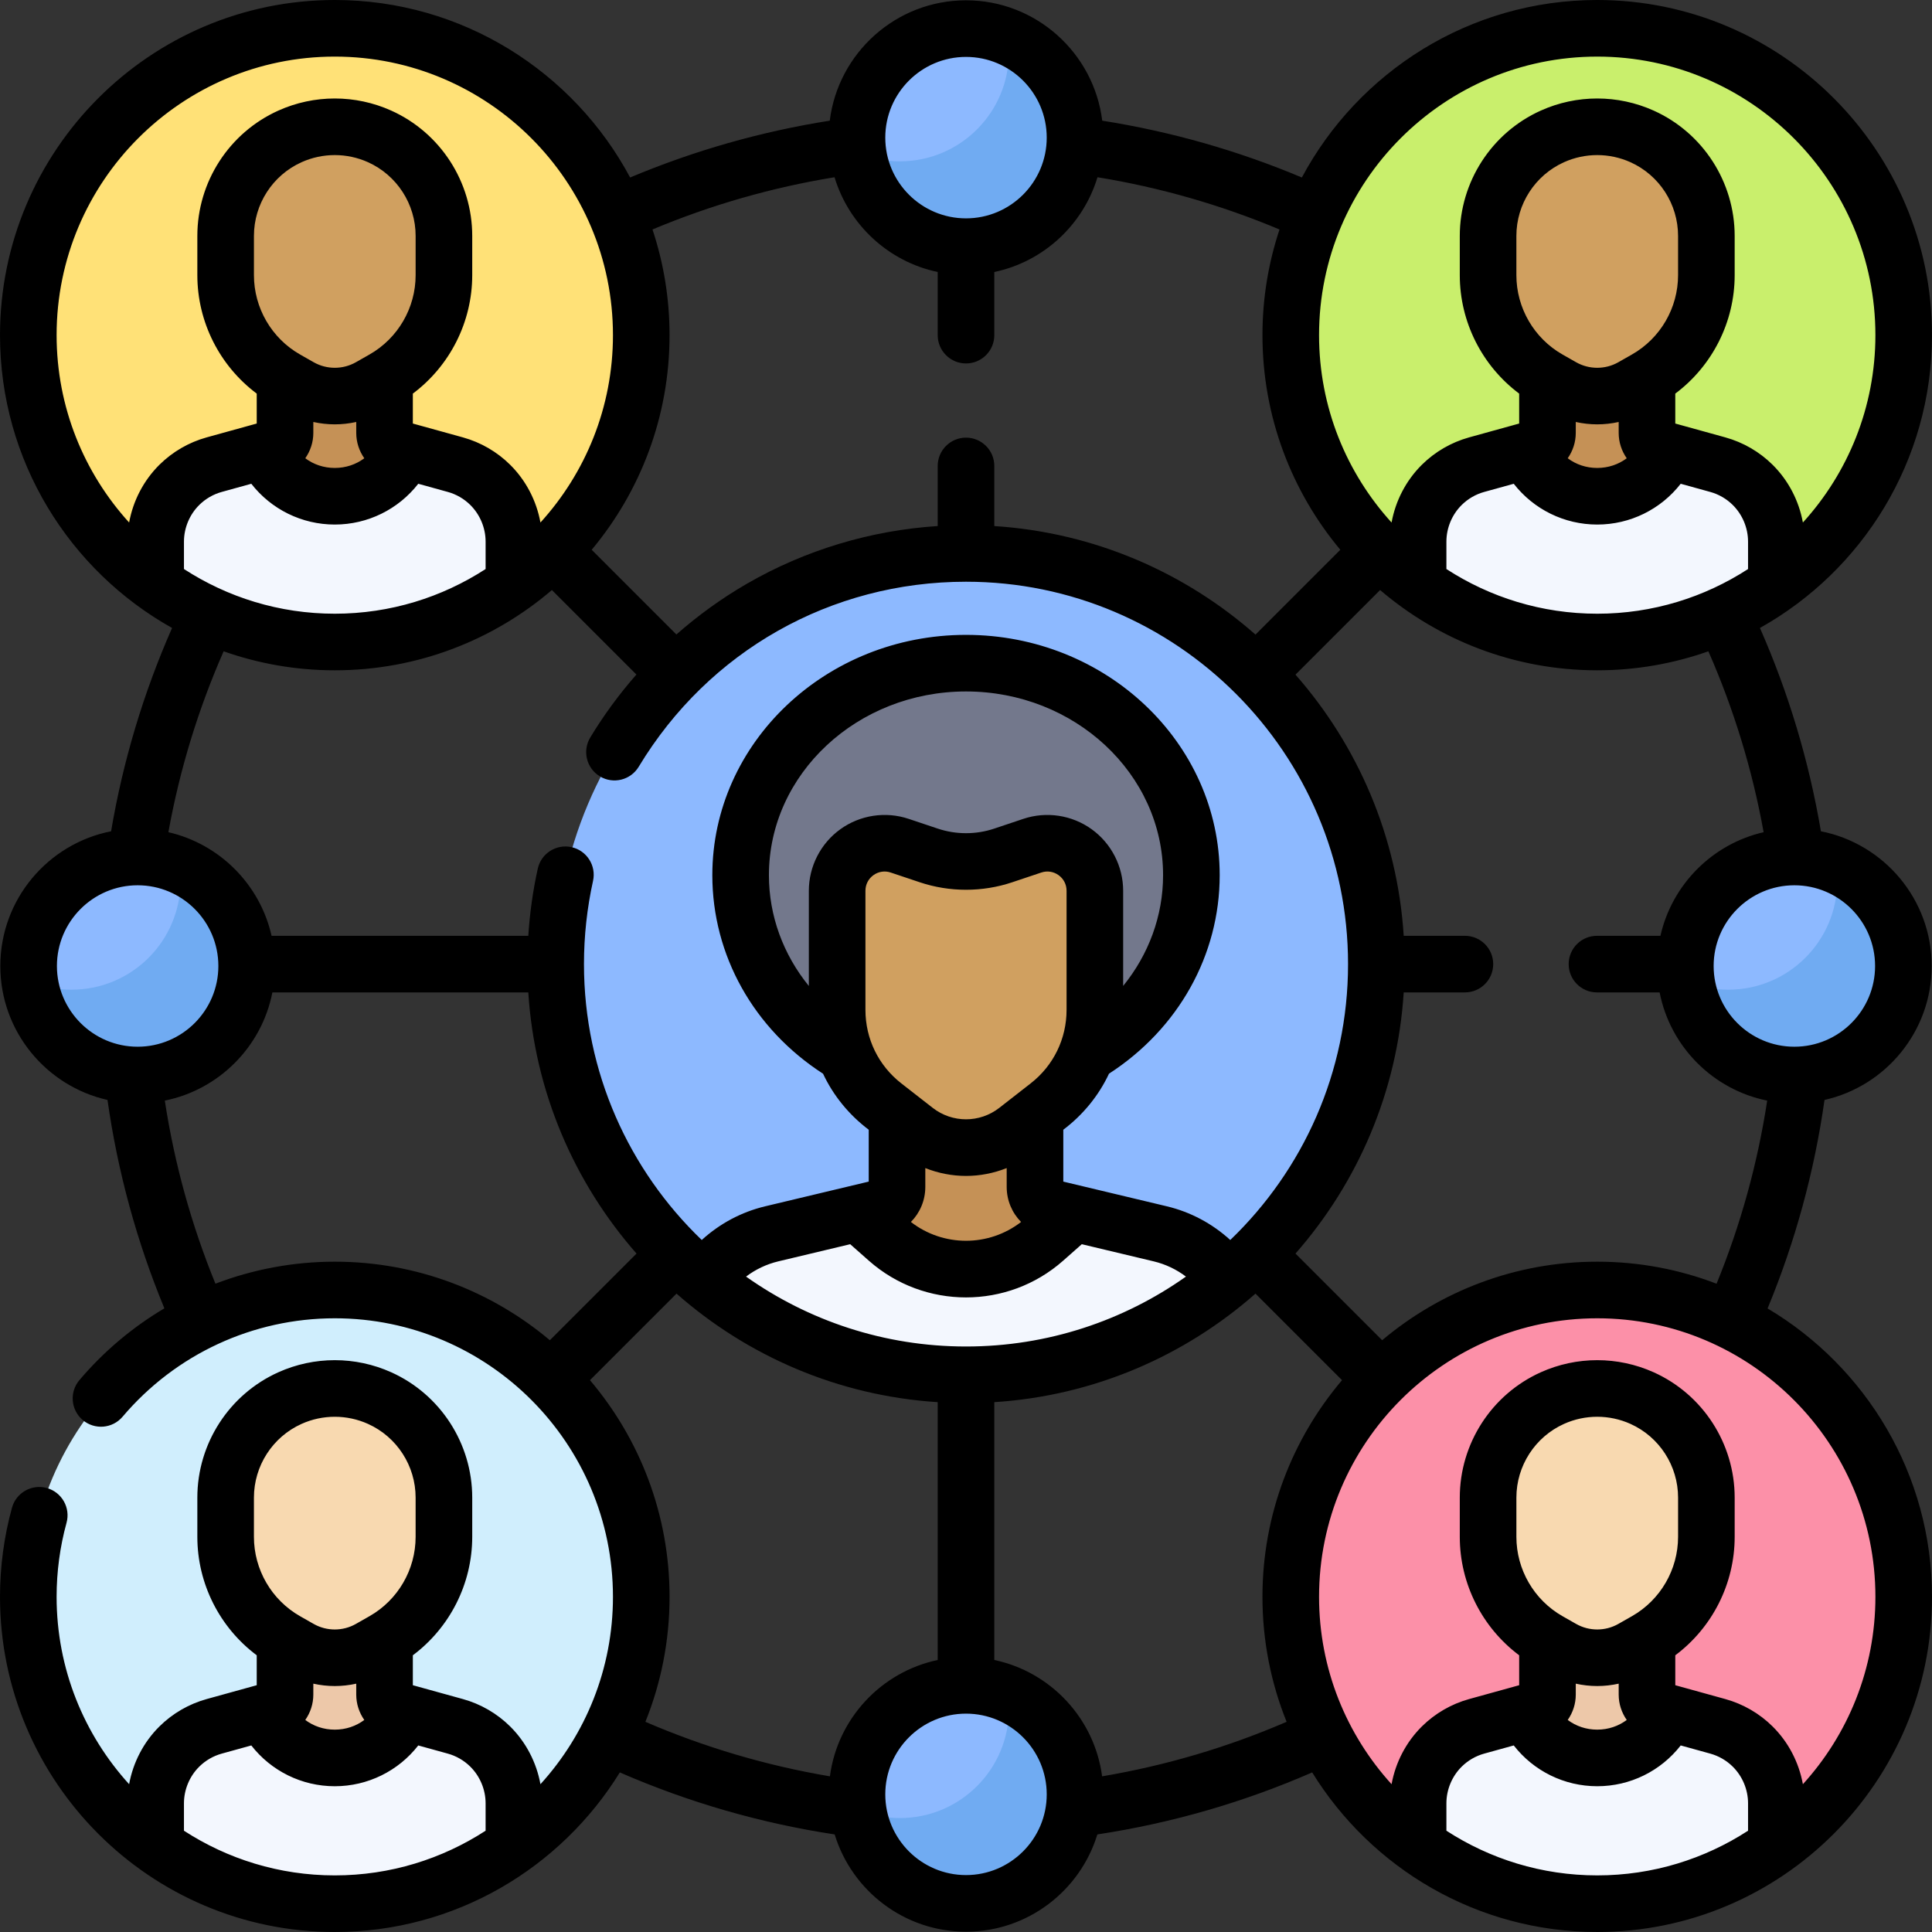<svg id="Capa_1" enable-background="new 0 0 512 512" viewBox="0 0 512 512" xmlns="http://www.w3.org/2000/svg"><rect x="0" y="0" width="512" height="512" fill="#333333" stroke="none"/><g><g><g><path d="m282.09 36.494c0 15.956-11.271 26.143-27.227 26.143-14.57 0-23.724-9.106-27.467-22.082-.189-1.334-.286-2.696-.286-4.082 0-15.956 12.935-28.891 28.891-28.891 3.927 0 7.67.783 11.083 2.202 9.207 7.019 15.006 14.681 15.006 26.71z" fill="#8db9ff"/><path d="m284.891 36.471c0 15.959-12.936 28.895-28.895 28.895-14.56 0-26.617-10.782-28.59-24.812 3.417 1.421 7.151 2.199 11.075 2.199 15.959 0 28.895-12.936 28.895-28.895 0-1.387-.102-2.741-.293-4.071 10.455 4.342 17.808 14.65 17.808 26.684z" fill="#70abf2"/></g><g><path d="m282.09 475.546c0 15.956-11.271 26.143-27.227 26.143-14.57 0-23.724-9.106-27.467-22.082-.189-1.334-.286-2.696-.286-4.082 0-15.956 12.935-28.891 28.891-28.891 3.927 0 7.67.783 11.083 2.202 9.207 7.018 15.006 14.68 15.006 26.71z" fill="#8db9ff"/><path d="m284.891 475.523c0 15.959-12.936 28.895-28.895 28.895-14.56 0-26.617-10.782-28.59-24.812 3.417 1.421 7.151 2.199 11.075 2.199 15.959 0 28.895-12.936 28.895-28.895 0-1.387-.102-2.741-.293-4.071 10.455 4.341 17.808 14.65 17.808 26.684z" fill="#70abf2"/></g><g><path d="m501.615 256.02c0 15.956-11.271 26.143-27.227 26.143-14.57 0-23.724-9.106-27.467-22.082-.189-1.334-.286-2.696-.286-4.082 0-15.956 12.935-28.891 28.891-28.891 3.927 0 7.67.783 11.083 2.202 9.208 7.019 15.006 14.681 15.006 26.71z" fill="#8db9ff"/><path d="m504.417 255.997c0 15.959-12.936 28.895-28.895 28.895-14.56 0-26.617-10.782-28.59-24.812 3.417 1.421 7.151 2.199 11.075 2.199 15.959 0 28.895-12.936 28.895-28.895 0-1.387-.102-2.741-.293-4.071 10.454 4.341 17.808 14.65 17.808 26.684z" fill="#70abf2"/></g><g><path d="m62.563 256.02c0 15.956-11.271 26.143-27.227 26.143-14.57 0-23.724-9.106-27.467-22.082-.189-1.334-.286-2.696-.286-4.082 0-15.956 12.935-28.891 28.891-28.891 3.927 0 7.67.783 11.083 2.202 9.207 7.019 15.006 14.681 15.006 26.71z" fill="#8db9ff"/><path d="m65.364 255.997c0 15.959-12.936 28.895-28.895 28.895-14.56 0-26.617-10.782-28.59-24.812 3.417 1.421 7.151 2.199 11.075 2.199 15.959 0 28.895-12.936 28.895-28.895 0-1.387-.102-2.741-.293-4.071 10.455 4.341 17.808 14.65 17.808 26.684z" fill="#70abf2"/></g><g><path d="m364.744 255.499c0 33.73-15.33 63.877-39.398 83.84-18.493 10.929-43.592 18.63-69.948 18.63-26.275 0-49.633-12.507-68.995-18.84-24.168-19.962-39.147-49.819-39.147-83.63 0-60.108 48.686-108.835 108.744-108.835s108.744 48.727 108.744 108.835z" fill="#8db9ff"/><ellipse cx="256" cy="231.929" fill="#73788c" rx="59.729" ry="56.184"/><path d="m325.345 339.339c-18.823 15.61-42.989 24.997-69.342 24.997-26.483 0-50.745-9.468-69.6-25.207 1.606-1.848 3.196-3.632 3.721-4.149 3.979-3.939 8.959-6.707 14.4-8.007l21.688-5.174 12.493 3.655c12.043 10.646 22.446 11.406 34.489.76l11.391-4.697 22.891 5.456c2.72.654 5.327 1.671 7.749 3.011 2.421 1.348 4.665 3.027 6.651 4.996.572.565 2.049 2.478 3.469 4.359z" fill="#f3f7fe"/><path d="m284.584 321.517-7.506 6.95c-12.043 10.646-30.115 10.646-42.157 0l-8.709-6.667 7.119-1.695c2.567-.613 4.383-2.914 4.383-5.569v-25.546h36.572v25.546c0 2.656 1.816 4.956 4.383 5.569z" fill="#c59156"/><path d="m277.764 293.01-8.317 6.486c-7.907 6.167-18.988 6.167-26.895 0l-8.317-6.486c-7.816-6.095-12.386-15.46-12.386-25.379v-31.565c0-8.606 8.426-14.68 16.578-11.95l7.725 2.588c6.391 2.141 13.305 2.141 19.696 0l7.725-2.588c8.152-2.731 16.578 3.343 16.578 11.95v31.565c-.001 9.919-4.571 19.284-12.387 25.379z" fill="#d0a060"/></g><g><path d="m504.5 88.684c0 27.122-13.304 51.13-33.737 65.873-18.54 1.151-30.786 6.812-48.501 6.812s-31.815-4.812-46.392-6.812c-20.433-14.743-33.738-38.752-33.738-65.873 0-44.837 36.347-81.184 81.184-81.184s81.184 36.347 81.184 81.184z" fill="#c9ef6c"/><path d="m443.075 119.581c0 21.981-38.198 19.906-39.517 0l3.478-.962c1.834-.501 3.098-2.165 3.098-4.07v-22.244h26.365v22.245c0 1.905 1.263 3.569 3.098 4.07z" fill="#c59156"/><path d="m470.763 143.32v11.238c-13.343 9.634-29.733 15.308-47.446 15.308-17.714 0-34.104-5.674-47.446-15.308v-11.238c0-5.654 2.256-11.057 6.275-15.027 1.283-1.273 2.717-2.366 4.27-3.268 1.554-.892 3.218-1.594 4.952-2.075l12.19-3.368c8.521 15.628 30.996 15.628 39.517 0l12.19 3.368c3.479.962 6.656 2.797 9.223 5.343 2.015 1.985 3.579 4.331 4.641 6.887 1.072 2.546 1.634 5.313 1.634 8.14z" fill="#f3f7fe"/><path d="m410.418 100.313 3.608 2.048c5.762 3.271 12.819 3.271 18.58 0l3.608-2.048c9.898-5.619 16.014-16.123 16.014-27.505v-10.377c0-11.364-6.667-21.67-17.031-26.33-7.556-3.397-16.205-3.397-23.762 0-10.364 4.66-17.031 14.966-17.031 26.33v10.377c0 11.381 6.116 21.885 16.014 27.505z" fill="#d0a060"/></g><g><path d="m169.868 88.684c0 27.122-13.304 51.13-33.737 65.873-18.54 1.151-30.786 6.812-48.501 6.812s-31.815-4.812-46.392-6.812c-20.434-14.743-33.738-38.751-33.738-65.873 0-44.837 36.347-81.184 81.184-81.184s81.184 36.347 81.184 81.184z" fill="#ffe177"/><path d="m108.443 119.581c0 21.981-38.198 19.906-39.517 0l3.479-.962c1.834-.501 3.098-2.165 3.098-4.07v-22.244h26.365v22.245c0 1.905 1.263 3.569 3.098 4.07z" fill="#c59156"/><path d="m136.13 143.32v11.238c-13.343 9.634-29.733 15.308-47.446 15.308-17.714 0-34.104-5.674-47.446-15.308v-11.238c0-5.654 2.256-11.057 6.275-15.027 1.283-1.273 2.717-2.366 4.27-3.268 1.554-.892 3.218-1.594 4.952-2.075l12.19-3.368c8.521 15.628 30.996 15.628 39.517 0l12.19 3.368c3.479.962 6.656 2.797 9.223 5.343 2.015 1.985 3.579 4.331 4.641 6.887 1.073 2.546 1.634 5.313 1.634 8.14z" fill="#f3f7fe"/><path d="m75.786 100.313 3.608 2.048c5.762 3.271 12.819 3.271 18.58 0l3.608-2.048c9.898-5.619 16.014-16.123 16.014-27.505v-10.377c0-11.364-6.667-21.67-17.031-26.33-7.556-3.397-16.205-3.397-23.762 0-10.364 4.66-17.031 14.966-17.031 26.33v10.377c0 11.381 6.116 21.885 16.014 27.505z" fill="#d0a060"/></g><g><path d="m169.868 423.319c0 27.122-13.304 51.13-33.737 65.873-18.54 1.151-30.786 6.812-48.501 6.812s-31.815-4.812-46.392-6.812c-20.434-14.743-33.738-38.751-33.738-65.873 0-44.837 36.347-81.184 81.184-81.184s81.184 36.348 81.184 81.184z" fill="#d0eefd"/><path d="m108.443 454.217c0 21.981-38.198 19.906-39.517 0l3.479-.962c1.834-.501 3.098-2.165 3.098-4.07v-22.245h26.365v22.245c0 1.905 1.263 3.569 3.098 4.07z" fill="#edc8a9"/><path d="m136.13 477.955v11.238c-13.343 9.634-29.733 15.308-47.446 15.308-17.714 0-34.104-5.674-47.446-15.308v-11.238c0-5.654 2.256-11.057 6.275-15.027 1.283-1.273 2.717-2.366 4.27-3.268 1.554-.892 3.218-1.594 4.952-2.075l12.19-3.368c8.521 15.628 30.996 15.628 39.517 0l12.19 3.368c3.479.962 6.656 2.797 9.223 5.343 2.015 1.985 3.579 4.331 4.641 6.887 1.073 2.546 1.634 5.313 1.634 8.14z" fill="#f3f7fe"/><path d="m75.786 434.948 3.608 2.048c5.762 3.271 12.819 3.271 18.58 0l3.608-2.048c9.898-5.619 16.014-16.123 16.014-27.505v-10.376c0-11.364-6.667-21.67-17.031-26.33-7.556-3.397-16.205-3.397-23.762 0-10.364 4.66-17.031 14.966-17.031 26.33v10.376c0 11.381 6.116 21.886 16.014 27.505z" fill="#f8d9b0"/></g><g><path d="m504.5 423.319c0 27.122-13.304 51.13-33.737 65.873-18.54 1.151-30.786 6.812-48.501 6.812s-31.815-4.812-46.392-6.812c-20.433-14.743-33.738-38.752-33.738-65.873 0-44.837 36.347-81.184 81.184-81.184s81.184 36.348 81.184 81.184z" fill="#fc90a8"/><path d="m443.075 454.217c0 21.981-38.198 19.906-39.517 0l3.478-.962c1.834-.501 3.098-2.165 3.098-4.07v-22.245h26.365v22.245c0 1.905 1.263 3.569 3.098 4.07z" fill="#edc8a9"/><path d="m470.763 477.955v11.238c-13.343 9.634-29.733 15.308-47.446 15.308-17.714 0-34.104-5.674-47.446-15.308v-11.238c0-5.654 2.256-11.057 6.275-15.027 1.283-1.273 2.717-2.366 4.27-3.268 1.554-.892 3.218-1.594 4.952-2.075l12.19-3.368c8.521 15.628 30.996 15.628 39.517 0l12.19 3.368c3.479.962 6.656 2.797 9.223 5.343 2.015 1.985 3.579 4.331 4.641 6.887 1.072 2.546 1.634 5.313 1.634 8.14z" fill="#f3f7fe"/><path d="m410.418 434.948 3.608 2.048c5.762 3.271 12.819 3.271 18.58 0l3.608-2.048c9.898-5.619 16.014-16.123 16.014-27.505v-10.376c0-11.364-6.667-21.67-17.031-26.33-7.556-3.397-16.205-3.397-23.762 0-10.364 4.66-17.031 14.966-17.031 26.33v10.376c0 11.381 6.116 21.886 16.014 27.505z" fill="#f8d9b0"/></g></g><path d="m468.429 346.751c7.326-17.708 12.392-36.245 15.087-55.254 16.234-3.653 28.401-18.176 28.401-35.497 0-17.659-12.646-32.415-29.356-35.703-3.148-18.576-8.572-36.651-16.16-53.879 27.178-15.197 45.599-44.282 45.599-77.599 0-48.975-39.799-88.819-88.72-88.819-33.841 0-63.314 19.07-78.27 47.037-16.96-7.132-34.705-12.182-52.906-15.056-2.221-17.953-17.559-31.899-36.104-31.899s-33.883 13.946-36.105 31.899c-18.2 2.873-35.945 7.924-52.906 15.056-14.955-27.967-44.428-47.037-78.269-47.037-48.921 0-88.72 39.844-88.72 88.819 0 33.316 18.421 62.402 45.599 77.599-7.589 17.228-13.012 35.302-16.16 53.879-16.711 3.288-29.356 18.044-29.356 35.703 0 17.322 12.168 31.845 28.403 35.497 2.693 18.997 7.753 37.527 15.074 55.227-8.409 4.982-16.036 11.375-22.518 19.024-2.678 3.159-2.287 7.893.873 10.57 3.161 2.679 7.894 2.288 10.571-.873 14.049-16.577 34.546-26.085 56.235-26.085 40.649 0 73.719 33.115 73.719 73.82 0 19.103-7.285 36.533-19.217 49.654-1.048-5.765-3.845-11.167-8.037-15.316-3.474-3.438-7.798-5.943-12.507-7.246l-13.272-3.672v-7.933c9.807-7.334 15.738-18.963 15.738-31.392v-10.394c0-14.309-8.424-27.346-21.459-33.213-9.511-4.281-20.42-4.282-29.929 0-13.037 5.867-21.46 18.904-21.46 33.213v10.394c0 12.428 5.932 24.058 15.738 31.392v7.932l-13.273 3.672c-4.708 1.303-9.032 3.809-12.506 7.246-4.192 4.149-6.989 9.551-8.037 15.315-11.934-13.118-19.219-30.549-19.219-49.651 0-6.666.886-13.27 2.632-19.627 1.097-3.994-1.251-8.122-5.245-9.22-3.996-1.099-8.122 1.251-9.219 5.245-2.102 7.653-3.168 15.594-3.168 23.602 0 48.975 39.799 88.819 88.72 88.819 31.89 0 59.9-16.934 75.54-42.29 18.185 7.927 37.289 13.448 56.933 16.434 4.555 14.903 18.434 25.774 34.808 25.774s30.253-10.871 34.808-25.774c19.644-2.986 38.748-8.506 56.933-16.434 15.64 25.355 43.65 42.29 75.54 42.29 48.92 0 88.72-39.844 88.72-88.819-.002-32.481-17.511-60.941-43.573-76.43zm-385.395 102.34v-2.901c1.871.411 3.777.629 5.686.629s3.815-.218 5.687-.629v2.901c0 2.464.785 4.79 2.132 6.715-2.201 1.648-4.902 2.567-7.819 2.567-2.916 0-5.617-.918-7.818-2.567 1.347-1.925 2.132-4.251 2.132-6.715zm-15.739-52.207c0-8.417 4.952-16.085 12.617-19.535 2.798-1.26 5.802-1.89 8.807-1.89s6.009.63 8.808 1.89c7.665 3.45 12.617 11.118 12.617 19.535v10.394c0 8.686-4.685 16.744-12.228 21.03l-3.609 2.052c-3.447 1.959-7.729 1.959-11.176 0l-3.609-2.052c-7.542-4.286-12.227-12.345-12.227-21.03zm-18.545 88.275v-7.254c0-3.629 1.478-7.174 4.055-9.724 1.655-1.638 3.714-2.831 5.955-3.451l7.836-2.167c5.266 6.757 13.367 10.809 22.123 10.809s16.857-4.052 22.124-10.809l7.835 2.167c2.242.62 4.301 1.813 5.956 3.451 2.577 2.55 4.055 6.095 4.055 9.724v7.254c-11.525 7.478-25.244 11.841-39.969 11.841-14.726 0-28.445-4.363-39.97-11.841zm448.167-229.159c0 11.795-9.596 21.392-21.392 21.392s-21.392-9.597-21.392-21.392 9.597-21.392 21.392-21.392 21.392 9.597 21.392 21.392zm-29.541-35.46c-13.582 3.121-24.28 13.857-27.345 27.46h-16.817c-4.142 0-7.5 3.357-7.5 7.5s3.358 7.5 7.5 7.5h16.603c2.817 14.395 14.142 25.778 28.508 28.673-2.547 16.671-7.046 32.94-13.418 48.525-9.829-3.767-20.49-5.838-31.626-5.838-21.683 0-41.571 7.833-56.999 20.814l-22.965-22.966c16.453-18.734 26.992-42.785 28.681-69.209h16.217c4.142 0 7.5-3.357 7.5-7.5s-3.358-7.5-7.5-7.5h-16.217c-1.689-26.424-12.228-50.475-28.681-69.209l22.424-22.424c15.503 13.256 35.603 21.272 57.541 21.272 10.321 0 20.233-1.78 29.455-5.038 6.748 15.355 11.658 31.428 14.639 47.94zm-211.376 136.296c-21.684 0-41.796-6.861-58.288-18.525 2.533-1.916 5.441-3.297 8.551-4.039l19.049-4.545 4.954 4.378c7.335 6.482 16.534 9.724 25.734 9.724 9.199 0 18.399-3.241 25.734-9.724l4.954-4.378 19.049 4.545c3.109.742 6.017 2.123 8.551 4.039-16.492 11.664-36.604 18.525-58.288 18.525zm26.65-89.203c0 7.663-3.462 14.758-9.498 19.465l-8.317 6.487c-5.202 4.056-12.469 4.058-17.669 0l-8.318-6.487c-6.036-4.707-9.498-11.802-9.498-19.465v-31.566c0-1.664.773-3.174 2.121-4.144 1.346-.971 3.023-1.215 4.575-.694l7.725 2.588c7.886 2.642 16.573 2.642 24.46 0l7.725-2.588c1.564-.524 3.233-.271 4.575.694 1.348.97 2.121 2.479 2.121 4.144v31.566zm-37.433 46.908v-4.988c3.463 1.371 7.12 2.08 10.783 2.08s7.32-.709 10.783-2.08v4.988c0 3.594 1.434 6.887 3.813 9.293-8.575 6.645-20.618 6.645-29.193 0 2.38-2.407 3.814-5.699 3.814-9.293zm44.075-94.794c-5.228-3.762-11.994-4.789-18.101-2.741l-7.724 2.588c-4.815 1.611-10.119 1.611-14.932 0l-7.725-2.588c-6.107-2.047-12.873-1.021-18.101 2.741-5.234 3.767-8.359 9.867-8.359 16.319v25.223c-6.772-8.331-10.579-18.569-10.579-29.36 0-26.845 23.43-48.685 52.229-48.685s52.229 21.84 52.229 48.685c0 10.774-3.809 21.015-10.579 29.351v-25.214c0-6.452-3.125-12.552-8.358-16.319zm128.302-105.017v-2.901c1.871.411 3.778.629 5.686.629 1.909 0 3.815-.218 5.686-.629v2.901c0 2.464.785 4.789 2.133 6.714-2.201 1.649-4.902 2.567-7.819 2.567s-5.618-.918-7.819-2.567c1.348-1.925 2.133-4.25 2.133-6.714zm14.884-20.783-3.609 2.052c-3.446 1.958-7.729 1.96-11.176 0l-3.609-2.052c-7.542-4.287-12.228-12.346-12.228-21.031v-10.394c0-8.417 4.952-16.084 12.618-19.534 2.798-1.26 5.802-1.89 8.807-1.89s6.009.63 8.808 1.89c7.664 3.45 12.616 11.117 12.616 19.534v10.394c0 8.686-4.685 16.744-12.227 21.031zm-31.321 34.256c5.266 6.757 13.367 10.809 22.124 10.809 8.756 0 16.857-4.052 22.123-10.809l7.835 2.167c2.243.62 4.302 1.813 5.956 3.451 2.577 2.55 4.055 6.095 4.055 9.724v7.254c-11.525 7.478-25.244 11.841-39.97 11.841s-28.445-4.363-39.969-11.841v-7.254c0-3.629 1.478-7.174 4.056-9.725 1.653-1.637 3.712-2.83 5.954-3.45zm22.123-113.203c40.65 0 73.72 33.115 73.72 73.819 0 19.103-7.285 36.534-19.217 49.655-1.048-5.764-3.845-11.167-8.036-15.314-3.473-3.438-7.797-5.943-12.508-7.247l-13.272-3.672v-7.932c9.807-7.334 15.738-18.964 15.738-31.393v-10.394c0-14.308-8.423-27.345-21.459-33.212-9.511-4.281-20.419-4.283-29.929 0-13.037 5.867-21.46 18.904-21.46 33.212v10.394c0 12.427 5.932 24.057 15.738 31.392v7.933l-13.273 3.672c-4.709 1.304-9.034 3.81-12.506 7.246-4.192 4.149-6.989 9.551-8.037 15.315-11.933-13.121-19.217-30.552-19.217-49.655-.001-40.704 33.069-73.819 73.718-73.819zm-167.28.082c11.795 0 21.392 9.597 21.392 21.393 0 11.795-9.597 21.392-21.392 21.392s-21.392-9.597-21.392-21.392c0-11.796 9.597-21.393 21.392-21.393zm-34.842 31.889c3.81 12.621 14.299 22.37 27.342 25.114v16.734c0 4.143 3.358 7.5 7.5 7.5s7.5-3.357 7.5-7.5v-16.734c13.044-2.744 23.533-12.493 27.343-25.115 16.588 2.705 32.764 7.348 48.24 13.846-2.93 8.808-4.522 18.222-4.522 28.003 0 21.621 7.76 41.459 20.634 56.879l-22.478 22.478c-18.728-16.499-42.784-27.07-69.217-28.763v-15.933c0-4.143-3.358-7.5-7.5-7.5s-7.5 3.357-7.5 7.5v15.927c-17.781 1.148-35.106 6.362-50.51 15.256-6.69 3.862-12.962 8.393-18.739 13.481l-22.447-22.447c12.874-15.419 20.634-35.258 20.634-56.879 0-9.781-1.592-19.196-4.522-28.003 15.478-6.496 31.654-11.138 48.242-13.844zm-172.408 103.828v-7.254c0-3.629 1.478-7.174 4.056-9.725 1.653-1.637 3.712-2.83 5.954-3.45l7.836-2.167c5.266 6.757 13.367 10.809 22.123 10.809s16.857-4.052 22.124-10.809l7.835 2.167c2.243.62 4.302 1.813 5.956 3.451 2.577 2.55 4.055 6.095 4.055 9.724v7.254c-11.525 7.478-25.244 11.841-39.969 11.841-14.726 0-28.445-4.363-39.97-11.841zm34.284-36.069v-2.901c1.871.411 3.777.629 5.686.629s3.815-.218 5.687-.629v2.901c0 2.464.785 4.789 2.133 6.714-2.202 1.649-4.902 2.567-7.82 2.567-2.917 0-5.617-.918-7.819-2.567 1.348-1.924 2.133-4.25 2.133-6.714zm14.883-20.783-3.609 2.052c-3.447 1.958-7.729 1.96-11.176 0l-3.609-2.052c-7.543-4.287-12.228-12.345-12.228-21.031v-10.394c0-8.417 4.952-16.084 12.617-19.534 2.798-1.26 5.802-1.89 8.807-1.89s6.009.63 8.808 1.89c7.665 3.45 12.617 11.117 12.617 19.534v10.394c0 8.686-4.685 16.744-12.227 21.031zm-82.917-5.128c0-40.704 33.07-73.819 73.72-73.819 40.649 0 73.719 33.115 73.719 73.819 0 19.103-7.285 36.534-19.217 49.655-1.048-5.764-3.845-11.167-8.036-15.314-3.473-3.438-7.797-5.943-12.508-7.247l-13.272-3.672v-7.933c9.807-7.335 15.738-18.965 15.738-31.392v-10.394c0-14.308-8.424-27.345-21.459-33.212-9.511-4.281-20.42-4.283-29.929 0-13.037 5.867-21.46 18.904-21.46 33.212v10.394c0 12.429 5.931 24.058 15.738 31.393v7.932l-13.273 3.672c-4.709 1.304-9.034 3.81-12.506 7.246-4.192 4.149-6.989 9.551-8.037 15.315-11.933-13.121-19.218-30.551-19.218-49.655zm73.72 88.821c21.938 0 42.038-8.017 57.541-21.272l22.394 22.394c-4.55 5.182-8.658 10.76-12.234 16.688-2.14 3.546-.999 8.156 2.547 10.296 3.548 2.142 8.157 1 10.296-2.548 18.523-30.703 50.948-49.033 86.736-49.033 55.827 0 101.245 45.459 101.245 101.336 0 28.705-11.988 54.657-31.213 73.113-4.759-4.345-10.532-7.433-16.813-8.93l-27.435-6.546v-13.748c5.252-3.959 9.407-9.082 12.106-14.848 18.4-11.901 29.341-31.452 29.341-52.611 0-35.116-30.159-63.685-67.229-63.685s-67.229 28.568-67.229 63.685c0 21.191 10.932 40.719 29.344 52.618 2.699 5.763 6.853 10.884 12.102 14.841v13.748l-27.435 6.546c-6.282 1.498-12.055 4.585-16.814 8.93-19.225-18.456-31.213-44.408-31.213-73.113 0-7.441.808-14.861 2.402-22.053.896-4.044-1.655-8.049-5.699-8.945-4.043-.895-8.049 1.655-8.945 5.699-1.293 5.833-2.126 11.794-2.509 17.799h-68.037c-3.065-13.603-13.763-24.339-27.345-27.46 2.981-16.513 7.891-32.585 14.641-47.939 9.221 3.258 19.133 5.038 29.455 5.038zm-73.637 78.36c0-11.795 9.596-21.392 21.392-21.392s21.391 9.597 21.391 21.392-9.597 21.392-21.392 21.392-21.391-9.597-21.391-21.392zm42.009 84.192c-6.371-15.585-10.871-31.851-13.417-48.519 14.367-2.895 25.693-14.278 28.509-28.673h67.819c1.689 26.424 12.228 50.475 28.681 69.209l-22.965 22.965c-15.428-12.981-35.316-20.814-56.999-20.814-10.953 0-21.649 2.021-31.628 5.832zm99.255 25.568 22.936-22.936c18.728 16.499 42.784 27.07 69.217 28.763v68.328c-14.953 3.146-26.547 15.499-28.568 30.831-16.838-2.846-33.229-7.69-48.896-14.445 4.126-10.24 6.403-21.418 6.403-33.12 0-21.876-7.945-41.926-21.092-57.421zm99.653 131.158c-11.795 0-21.392-9.597-21.392-21.393 0-11.795 9.597-21.392 21.392-21.392s21.392 9.597 21.392 21.392c0 11.796-9.597 21.393-21.392 21.393zm36.068-26.172c-2.021-15.332-13.615-27.686-28.568-30.831v-68.328c26.433-1.693 50.489-12.264 69.217-28.763l22.936 22.936c-13.147 15.495-21.092 35.545-21.092 57.421 0 11.702 2.277 22.88 6.403 33.12-15.667 6.755-32.058 11.6-48.896 14.445zm91.243 14.413v-7.254c0-3.629 1.478-7.174 4.055-9.724 1.655-1.638 3.714-2.831 5.955-3.451l7.836-2.167c5.266 6.757 13.367 10.809 22.124 10.809 8.756 0 16.857-4.052 22.123-10.809l7.835 2.167c2.242.62 4.301 1.813 5.956 3.451 2.577 2.55 4.055 6.095 4.055 9.724v7.254c-11.525 7.478-25.244 11.841-39.97 11.841-14.725 0-28.444-4.363-39.969-11.841zm34.283-36.068v-2.901c1.871.411 3.778.629 5.686.629 1.909 0 3.815-.218 5.686-.629v2.901c0 2.465.785 4.79 2.132 6.715-2.201 1.648-4.902 2.566-7.818 2.566-2.917 0-5.617-.918-7.819-2.567 1.348-1.925 2.133-4.25 2.133-6.714zm14.884-20.783-3.609 2.052c-3.446 1.959-7.729 1.959-11.176 0l-3.609-2.052c-7.542-4.286-12.227-12.345-12.227-21.03v-10.394c0-8.417 4.952-16.085 12.618-19.535 2.798-1.26 5.802-1.89 8.807-1.89s6.009.63 8.808 1.89c7.664 3.45 12.616 11.118 12.616 19.535v10.394c-.001 8.685-4.686 16.743-12.228 21.03zm45.305 44.527c-1.048-5.764-3.845-11.167-8.037-15.315-3.474-3.438-7.798-5.943-12.507-7.246l-13.272-3.672v-7.932c9.807-7.334 15.738-18.964 15.738-31.392v-10.394c0-14.309-8.423-27.346-21.459-33.213-9.511-4.281-20.419-4.282-29.929 0-13.037 5.867-21.46 18.904-21.46 33.213v10.394c0 12.428 5.931 24.058 15.738 31.392v7.933l-13.273 3.672c-4.708 1.303-9.032 3.809-12.506 7.246-4.192 4.149-6.989 9.551-8.037 15.316-11.933-13.121-19.217-30.552-19.217-49.654 0-40.705 33.07-73.82 73.719-73.82s73.72 33.115 73.72 73.82c-.001 19.1-7.286 36.531-19.218 49.652z"/></g><g/><g/><g/><g/><g/><g/><g/><g/><g/><g/><g/><g/><g/><g/><g/></svg>